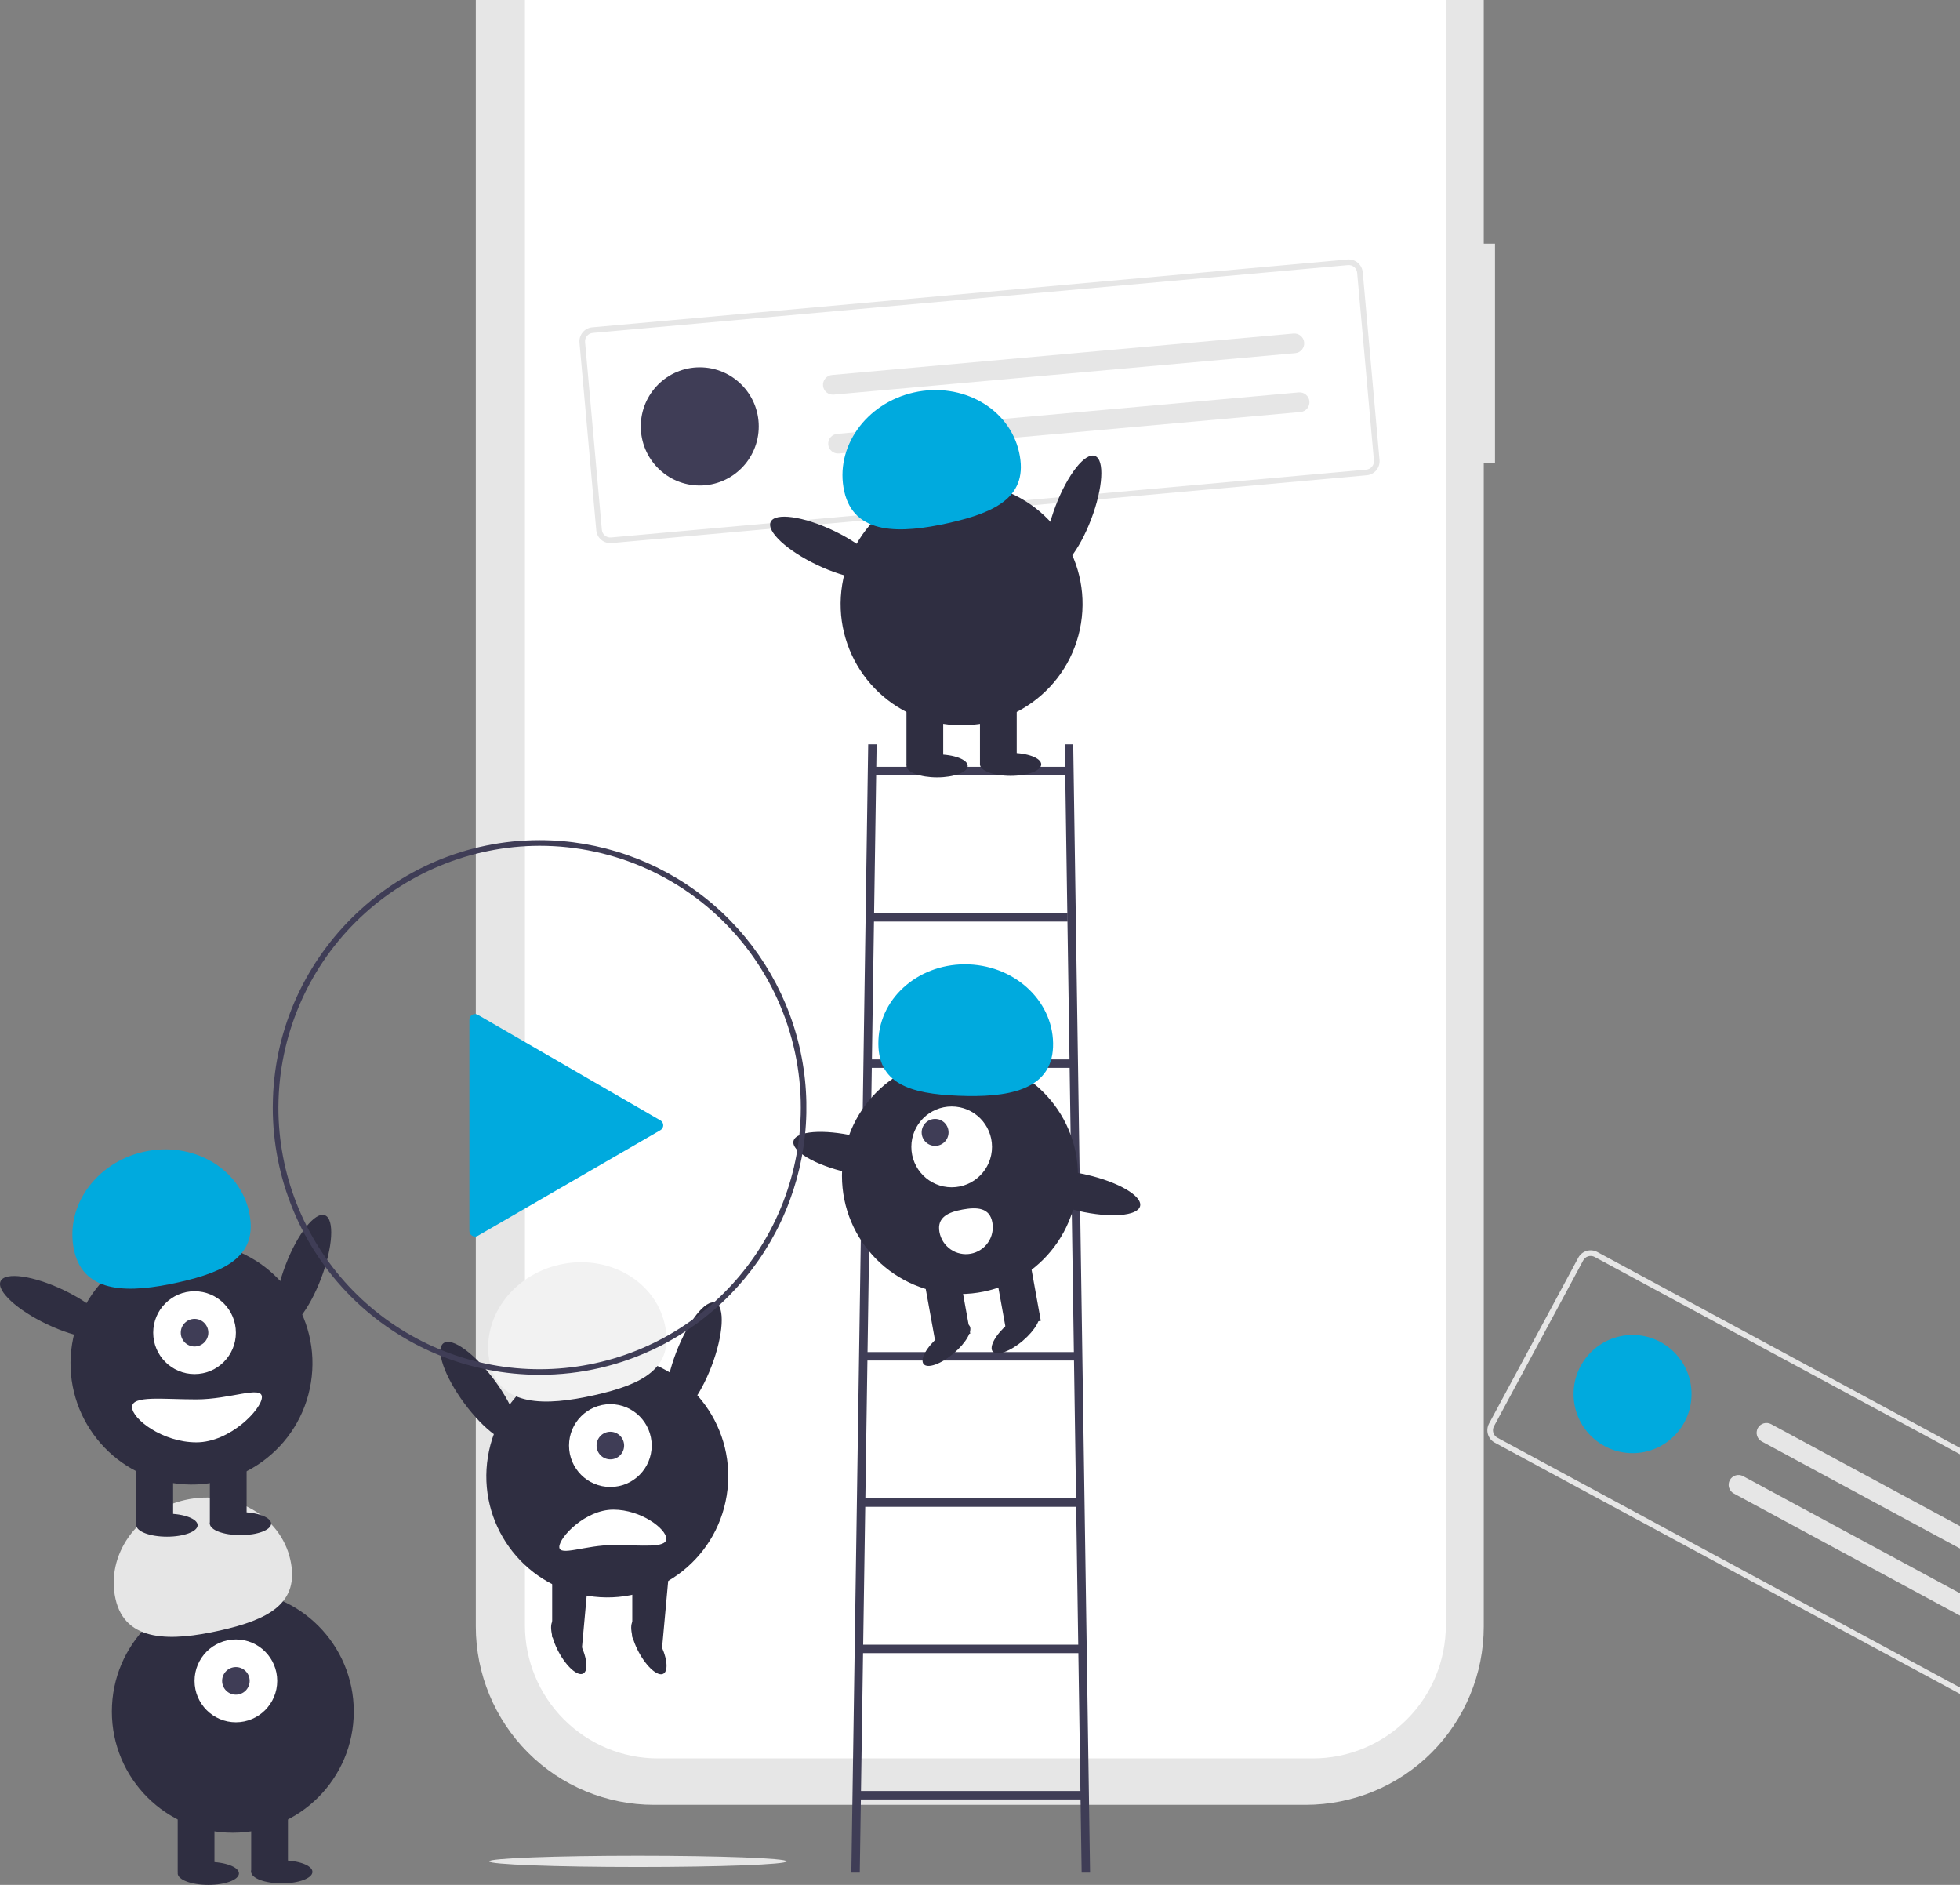 <svg xmlns="http://www.w3.org/2000/svg" width="234" height="225" viewBox="0 0 234 225" fill="none"><rect x="0" y="0" width="234" height="225" fill="#808080" stroke="none"/><g clip-path="url(#clip0_431_1633)"><path d="M178.484 29.089H177.143V-7.705C177.143 -10.501 176.593 -13.27 175.525 -15.854C174.456 -18.438 172.891 -20.785 170.916 -22.763C168.942 -24.74 166.599 -26.309 164.02 -27.379C161.44 -28.449 158.676 -29 155.884 -29H78.064C75.272 -29 72.508 -28.449 69.928 -27.379C67.349 -26.309 65.005 -24.74 63.031 -22.763C61.057 -20.785 59.491 -18.438 58.423 -15.854C57.355 -13.27 56.805 -10.501 56.805 -7.705V194.15C56.805 199.798 59.044 205.214 63.031 209.208C67.018 213.201 72.425 215.445 78.064 215.445H155.884C161.522 215.445 166.929 213.201 170.916 209.208C174.903 205.214 177.143 199.798 177.143 194.15V55.28H178.484V29.089Z" fill="#E6E6E6"></path><path d="M156.741 -23.46H146.583C147.05 -22.313 147.228 -21.068 147.102 -19.835C146.976 -18.603 146.549 -17.42 145.859 -16.392C145.169 -15.364 144.237 -14.521 143.146 -13.938C142.054 -13.356 140.836 -13.051 139.599 -13.051H95.017C93.78 -13.051 92.562 -13.356 91.471 -13.938C90.379 -14.521 89.447 -15.364 88.757 -16.392C88.067 -17.42 87.641 -18.603 87.514 -19.835C87.388 -21.068 87.567 -22.313 88.034 -23.46H78.546C74.335 -23.46 70.297 -21.785 67.32 -18.802C64.343 -15.82 62.67 -11.775 62.67 -7.557V194.001C62.67 196.09 63.081 198.158 63.878 200.087C64.676 202.017 65.846 203.77 67.32 205.247C68.794 206.723 70.544 207.895 72.471 208.694C74.397 209.493 76.461 209.904 78.546 209.904H156.741C158.826 209.904 160.89 209.493 162.816 208.694C164.743 207.895 166.493 206.723 167.967 205.247C169.441 203.77 170.611 202.017 171.408 200.087C172.206 198.158 172.617 196.09 172.617 194.001V-7.557C172.617 -9.645 172.206 -11.713 171.408 -13.643C170.611 -15.572 169.441 -17.325 167.967 -18.802C166.493 -20.279 164.743 -21.45 162.816 -22.249C160.89 -23.049 158.826 -23.46 156.741 -23.46Z" fill="white"></path><path d="M102.647 223.535H101.641L103.652 88.848H104.658L102.647 223.535Z" fill="#3F3D56"></path><path d="M130.141 223.535H129.135L127.123 88.848H128.129L130.141 223.535Z" fill="#3F3D56"></path><path d="M127.46 91.535H103.988V92.543H127.46V91.535Z" fill="#3F3D56"></path><path d="M127.46 109.001H103.988V110.009H127.46V109.001Z" fill="#3F3D56"></path><path d="M128.13 126.466H103.652V127.473H128.13V126.466Z" fill="#3F3D56"></path><path d="M128.465 143.932H103.652V144.939H128.465V143.932Z" fill="#3F3D56"></path><path d="M128.8 161.397H103.316V162.405H128.8V161.397Z" fill="#3F3D56"></path><path d="M128.801 178.863H102.982V179.871H128.801V178.863Z" fill="#3F3D56"></path><path d="M129.136 196.329H102.646V197.337H129.136V196.329Z" fill="#3F3D56"></path><path d="M129.472 213.795H101.977V214.803H129.472V213.795Z" fill="#3F3D56"></path><path d="M114.607 154.467C122.387 154.467 128.694 148.149 128.694 140.356C128.694 132.563 122.387 126.245 114.607 126.245C106.827 126.245 100.52 132.563 100.52 140.356C100.52 148.149 106.827 154.467 114.607 154.467Z" fill="#2F2E41"></path><path d="M122.893 150.109L118.682 150.873L120.047 158.431L124.259 157.667L122.893 150.109Z" fill="#2F2E41"></path><path d="M114.469 151.637L110.258 152.4L111.624 159.958L115.835 159.195L114.469 151.637Z" fill="#2F2E41"></path><path d="M113.86 161.547C115.363 160.272 116.195 158.781 115.717 158.216C115.24 157.652 113.635 158.228 112.132 159.503C110.629 160.778 109.797 162.269 110.274 162.834C110.752 163.398 112.357 162.822 113.86 161.547Z" fill="#2F2E41"></path><path d="M122.106 160.051C123.609 158.776 124.441 157.285 123.964 156.72C123.486 156.156 121.881 156.732 120.378 158.007C118.875 159.282 118.043 160.773 118.521 161.338C118.998 161.902 120.603 161.326 122.106 160.051Z" fill="#2F2E41"></path><path d="M113.619 141.727C116.278 141.727 118.434 139.567 118.434 136.904C118.434 134.24 116.278 132.081 113.619 132.081C110.96 132.081 108.805 134.24 108.805 136.904C108.805 139.567 110.96 141.727 113.619 141.727Z" fill="white"></path><path d="M111.64 136.784C112.526 136.784 113.245 136.064 113.245 135.176C113.245 134.288 112.526 133.568 111.64 133.568C110.754 133.568 110.035 134.288 110.035 135.176C110.035 136.064 110.754 136.784 111.64 136.784Z" fill="#3F3D56"></path><path d="M125.719 125.004C125.931 119.78 121.436 115.355 115.68 115.121C109.923 114.887 105.085 118.932 104.873 124.156C104.661 129.38 108.663 130.567 114.419 130.801C120.176 131.036 125.507 130.228 125.719 125.004Z" fill="#00AADE"></path><path d="M108.463 139.361C108.736 138.169 105.883 136.496 102.092 135.626C98.3 134.755 95.005 135.016 94.732 136.208C94.46 137.401 97.312 139.073 101.104 139.944C104.895 140.814 108.19 140.553 108.463 139.361Z" fill="#2F2E41"></path><path d="M136.116 143.967C136.388 142.775 133.536 141.103 129.744 140.232C125.952 139.361 122.657 139.622 122.385 140.815C122.112 142.007 124.964 143.679 128.756 144.55C132.548 145.421 135.843 145.16 136.116 143.967Z" fill="#2F2E41"></path><path d="M118.474 145.917C118.55 146.332 118.543 146.759 118.455 147.172C118.366 147.584 118.197 147.976 117.957 148.323C117.717 148.671 117.411 148.967 117.057 149.196C116.702 149.425 116.306 149.582 115.892 149.658C115.477 149.734 115.051 149.727 114.639 149.637C114.227 149.548 113.836 149.379 113.489 149.138C113.143 148.898 112.847 148.591 112.618 148.236C112.39 147.881 112.234 147.484 112.159 147.068L112.157 147.062C111.842 145.315 113.19 144.696 114.935 144.38C116.679 144.064 118.158 144.169 118.474 145.917Z" fill="white"></path><path d="M163.178 56.73L73.007 64.825C72.564 64.864 72.124 64.726 71.782 64.44C71.441 64.155 71.227 63.745 71.187 63.302L69.182 40.896C69.143 40.453 69.281 40.012 69.566 39.67C69.851 39.328 70.26 39.114 70.703 39.074L160.874 30.978C161.317 30.939 161.757 31.077 162.098 31.363C162.439 31.648 162.653 32.058 162.694 32.501L164.698 54.907C164.737 55.35 164.599 55.791 164.314 56.133C164.029 56.475 163.621 56.689 163.178 56.73ZM70.762 39.743C70.497 39.767 70.251 39.895 70.081 40.1C69.91 40.305 69.827 40.57 69.85 40.836L71.855 63.242C71.879 63.508 72.007 63.754 72.212 63.925C72.417 64.096 72.681 64.179 72.947 64.156L163.118 56.06C163.384 56.036 163.629 55.908 163.8 55.703C163.971 55.498 164.054 55.233 164.03 54.967L162.026 32.561C162.001 32.295 161.873 32.049 161.668 31.878C161.464 31.707 161.2 31.624 160.934 31.647L70.762 39.743Z" fill="#E6E6E6"></path><path d="M83.543 57.954C87.432 57.954 90.585 54.796 90.585 50.9C90.585 47.005 87.432 43.847 83.543 43.847C79.654 43.847 76.502 47.005 76.502 50.9C76.502 54.796 79.654 57.954 83.543 57.954Z" fill="#3F3D56"></path><path d="M99.323 44.762C99.169 44.776 99.02 44.82 98.883 44.892C98.747 44.963 98.626 45.061 98.527 45.179C98.428 45.298 98.353 45.435 98.308 45.582C98.261 45.729 98.245 45.884 98.259 46.038C98.272 46.192 98.316 46.342 98.388 46.478C98.459 46.615 98.557 46.736 98.675 46.835C98.793 46.934 98.93 47.009 99.077 47.055C99.224 47.101 99.379 47.118 99.532 47.104L154.637 42.157C154.79 42.143 154.94 42.099 155.076 42.028C155.213 41.956 155.334 41.858 155.433 41.74C155.532 41.621 155.606 41.485 155.652 41.337C155.698 41.19 155.715 41.035 155.701 40.881C155.687 40.727 155.643 40.578 155.572 40.441C155.501 40.304 155.403 40.183 155.285 40.084C155.166 39.985 155.03 39.91 154.883 39.864C154.736 39.818 154.581 39.801 154.427 39.815L99.323 44.762Z" fill="#E6E6E6"></path><path d="M99.95 51.788C99.796 51.801 99.647 51.844 99.51 51.916C99.372 51.987 99.251 52.085 99.151 52.203C99.052 52.322 98.977 52.459 98.931 52.607C98.885 52.754 98.868 52.91 98.882 53.064C98.895 53.218 98.939 53.368 99.011 53.505C99.083 53.642 99.181 53.764 99.3 53.863C99.419 53.962 99.556 54.036 99.703 54.082C99.851 54.128 100.006 54.144 100.16 54.129L155.265 49.182C155.574 49.154 155.86 49.004 156.06 48.765C156.259 48.526 156.355 48.217 156.328 47.907C156.3 47.596 156.15 47.31 155.912 47.11C155.673 46.91 155.365 46.813 155.055 46.84L99.95 51.788Z" fill="#E6E6E6"></path><path d="M130.268 61.992C131.691 58.261 131.898 54.873 130.728 54.426C129.559 53.978 127.457 56.64 126.033 60.371C124.609 64.102 124.403 67.49 125.572 67.938C126.742 68.385 128.844 65.724 130.268 61.992Z" fill="#2F2E41"></path><path d="M129.056 74.422C130.334 66.536 124.987 59.106 117.115 57.826C109.243 56.547 101.825 61.902 100.548 69.788C99.27 77.674 104.616 85.104 112.489 86.383C120.361 87.663 127.779 82.308 129.056 74.422Z" fill="#2F2E41"></path><path d="M112.608 83.457H108.221V91.331H112.608V83.457Z" fill="#2F2E41"></path><path d="M121.383 83.457H116.996V91.331H121.383V83.457Z" fill="#2F2E41"></path><path d="M111.877 92.795C113.896 92.795 115.532 92.181 115.532 91.422C115.532 90.664 113.896 90.049 111.877 90.049C109.858 90.049 108.221 90.664 108.221 91.422C108.221 92.181 109.858 92.795 111.877 92.795Z" fill="#2F2E41"></path><path d="M120.652 92.613C122.671 92.613 124.308 91.998 124.308 91.24C124.308 90.481 122.671 89.866 120.652 89.866C118.633 89.866 116.996 90.481 116.996 91.24C116.996 91.998 118.633 92.613 120.652 92.613Z" fill="#2F2E41"></path><path d="M100.794 58.652C99.627 53.421 103.355 48.136 109.119 46.846C114.883 45.557 120.5 48.752 121.667 53.983C122.833 59.214 119.013 61.143 113.249 62.433C107.485 63.722 101.96 63.883 100.794 58.652Z" fill="#00AADE"></path><path d="M105.06 68.492C105.596 67.359 103.111 65.053 99.507 63.341C95.904 61.629 92.549 61.16 92.012 62.293C91.476 63.426 93.962 65.732 97.565 67.444C101.168 69.156 104.524 69.625 105.06 68.492Z" fill="#2F2E41"></path><path d="M27.796 218.775C35.772 218.775 42.237 212.298 42.237 204.309C42.237 196.32 35.772 189.844 27.796 189.844C19.821 189.844 13.355 196.32 13.355 204.309C13.355 212.298 19.821 218.775 27.796 218.775Z" fill="#2F2E41"></path><path d="M25.604 215.661H21.217V223.535H25.604V215.661Z" fill="#2F2E41"></path><path d="M34.377 215.661H29.99V223.535H34.377V215.661Z" fill="#2F2E41"></path><path d="M24.873 225C26.892 225 28.529 224.385 28.529 223.626C28.529 222.868 26.892 222.253 24.873 222.253C22.854 222.253 21.217 222.868 21.217 223.626C21.217 224.385 22.854 225 24.873 225Z" fill="#2F2E41"></path><path d="M33.646 224.817C35.665 224.817 37.302 224.202 37.302 223.444C37.302 222.685 35.665 222.07 33.646 222.07C31.627 222.07 29.99 222.685 29.99 223.444C29.99 224.202 31.627 224.817 33.646 224.817Z" fill="#2F2E41"></path><path d="M28.162 205.591C30.888 205.591 33.097 203.377 33.097 200.647C33.097 197.917 30.888 195.703 28.162 195.703C25.436 195.703 23.227 197.917 23.227 200.647C23.227 203.377 25.436 205.591 28.162 205.591Z" fill="white"></path><path d="M28.163 202.295C29.071 202.295 29.808 201.557 29.808 200.647C29.808 199.737 29.071 198.999 28.163 198.999C27.254 198.999 26.518 199.737 26.518 200.647C26.518 201.557 27.254 202.295 28.163 202.295Z" fill="#3F3D56"></path><path d="M13.79 190.857C12.624 185.626 16.351 180.341 22.115 179.051C27.879 177.762 33.497 180.957 34.663 186.188C35.829 191.419 32.009 193.349 26.245 194.638C20.481 195.927 14.956 196.088 13.79 190.857Z" fill="#E6E6E6"></path><path d="M38.326 152.631C39.75 148.9 39.956 145.512 38.787 145.064C37.617 144.617 35.515 147.278 34.092 151.01C32.668 154.741 32.462 158.129 33.631 158.576C34.8 159.024 36.902 156.362 38.326 152.631Z" fill="#2F2E41"></path><path d="M37.117 165.061C38.394 157.175 33.048 149.745 25.175 148.465C17.303 147.185 9.886 152.541 8.608 160.426C7.331 168.312 12.677 175.742 20.549 177.022C28.422 178.302 35.839 172.947 37.117 165.061Z" fill="#2F2E41"></path><path d="M20.668 174.097H16.281V181.97H20.668V174.097Z" fill="#2F2E41"></path><path d="M29.442 174.097H25.055V181.97H29.442V174.097Z" fill="#2F2E41"></path><path d="M19.937 183.435C21.956 183.435 23.593 182.82 23.593 182.062C23.593 181.303 21.956 180.688 19.937 180.688C17.918 180.688 16.281 181.303 16.281 182.062C16.281 182.82 17.918 183.435 19.937 183.435Z" fill="#2F2E41"></path><path d="M28.711 183.251C30.73 183.251 32.367 182.637 32.367 181.878C32.367 181.12 30.73 180.505 28.711 180.505C26.692 180.505 25.055 181.12 25.055 181.878C25.055 182.637 26.692 183.251 28.711 183.251Z" fill="#2F2E41"></path><path d="M23.227 164.025C25.952 164.025 28.162 161.812 28.162 159.082C28.162 156.351 25.952 154.138 23.227 154.138C20.501 154.138 18.291 156.351 18.291 159.082C18.291 161.812 20.501 164.025 23.227 164.025Z" fill="white"></path><path d="M23.227 160.73C24.136 160.73 24.872 159.992 24.872 159.082C24.872 158.171 24.136 157.434 23.227 157.434C22.319 157.434 21.582 158.171 21.582 159.082C21.582 159.992 22.319 160.73 23.227 160.73Z" fill="#3F3D56"></path><path d="M8.854 149.292C7.688 144.061 11.415 138.775 17.179 137.486C22.943 136.197 28.561 139.392 29.727 144.623C30.893 149.854 27.073 151.783 21.309 153.072C15.545 154.362 10.02 154.523 8.854 149.292Z" fill="#00AADE"></path><path d="M13.12 159.132C13.657 157.999 11.171 155.693 7.568 153.981C3.965 152.269 0.609 151.8 0.073 152.933C-0.464 154.066 2.022 156.372 5.625 158.084C9.228 159.796 12.584 160.265 13.12 159.132Z" fill="#2F2E41"></path><path d="M15.768 167.962C15.768 169.378 19.407 172.174 23.445 172.174C27.483 172.174 31.269 168.188 31.269 166.772C31.269 165.356 27.483 167.047 23.445 167.047C19.407 167.047 15.768 166.547 15.768 167.962Z" fill="white"></path><path d="M84.949 163.083C86.373 159.352 86.579 155.964 85.41 155.516C84.24 155.069 82.138 157.731 80.715 161.462C79.291 165.193 79.085 168.581 80.254 169.028C81.423 169.476 83.525 166.814 84.949 163.083Z" fill="#2F2E41"></path><path d="M86.757 178.536C88.035 170.65 82.689 163.22 74.816 161.941C66.944 160.661 59.526 166.016 58.249 173.902C56.971 181.788 62.317 189.218 70.19 190.498C78.062 191.777 85.48 186.422 86.757 178.536Z" fill="#2F2E41"></path><path d="M65.922 187.572H70.309L69.45 197.001L65.922 195.446V187.572Z" fill="#2F2E41"></path><path d="M69.632 199.771C70.299 199.412 70.065 197.677 69.11 195.895C68.155 194.113 66.84 192.959 66.173 193.318C65.506 193.677 65.739 195.412 66.694 197.194C67.649 198.976 68.965 200.13 69.632 199.771Z" fill="#2F2E41"></path><path d="M75.486 187.596H79.874L79.015 197.025L75.486 195.469V187.596Z" fill="#2F2E41"></path><path d="M79.196 199.796C79.863 199.437 79.63 197.701 78.674 195.919C77.719 194.137 76.404 192.984 75.737 193.343C75.07 193.701 75.304 195.437 76.259 197.219C77.214 199.001 78.529 200.154 79.196 199.796Z" fill="#2F2E41"></path><path d="M72.869 177.501C75.595 177.501 77.805 175.288 77.805 172.557C77.805 169.827 75.595 167.613 72.869 167.613C70.143 167.613 67.934 169.827 67.934 172.557C67.934 175.288 70.143 177.501 72.869 177.501Z" fill="white"></path><path d="M72.868 174.205C73.776 174.205 74.513 173.467 74.513 172.557C74.513 171.647 73.776 170.909 72.868 170.909C71.959 170.909 71.223 171.647 71.223 172.557C71.223 173.467 71.959 174.205 72.868 174.205Z" fill="#3F3D56"></path><path d="M58.495 162.766C57.329 157.535 61.056 152.25 66.82 150.961C72.584 149.671 78.202 152.867 79.368 158.098C80.534 163.328 76.714 165.258 70.95 166.547C65.186 167.836 59.661 167.997 58.495 162.766Z" fill="#F2F2F2"></path><path d="M61.534 171.966C62.541 171.221 61.436 168.013 59.067 164.8C56.698 161.586 53.961 159.586 52.954 160.331C51.947 161.076 53.051 164.284 55.421 167.497C57.79 170.711 60.527 172.711 61.534 171.966Z" fill="#2F2E41"></path><path d="M79.55 183.678C79.55 182.511 76.55 180.207 73.222 180.207C69.894 180.207 66.773 183.492 66.773 184.659C66.773 185.826 69.894 184.433 73.222 184.433C76.55 184.433 79.55 184.845 79.55 183.678Z" fill="white"></path><path d="M64.421 164.109C60.237 164.111 56.094 163.286 52.228 161.684C48.363 160.081 44.851 157.73 41.892 154.767C38.934 151.804 36.588 148.285 34.988 144.413C33.387 140.541 32.565 136.391 32.566 132.2C32.566 132.134 32.567 132.063 32.57 131.997C32.668 114.522 46.956 100.292 64.421 100.292C71.606 100.293 78.581 102.727 84.212 107.2C89.842 111.673 93.798 117.92 95.436 124.929C97.075 131.938 96.299 139.295 93.237 145.807C90.174 152.319 85.004 157.602 78.566 160.799C74.172 162.989 69.328 164.122 64.421 164.109ZM64.421 100.964C56.188 100.982 48.294 104.254 42.456 110.069C36.618 115.883 33.306 123.771 33.24 132.018C33.237 132.089 33.237 132.146 33.237 132.2C33.235 140.122 36.237 147.749 41.637 153.536C47.036 159.324 54.429 162.841 62.319 163.375C70.209 163.909 78.007 161.42 84.134 156.412C90.262 151.404 94.261 144.251 95.322 136.401C95.922 131.985 95.57 127.49 94.292 123.221C93.013 118.952 90.837 115.006 87.91 111.649C84.983 108.292 81.372 105.601 77.32 103.758C73.269 101.915 68.87 100.962 64.421 100.964Z" fill="#3F3D56"></path><path d="M78.847 133.745L57.045 121.136C56.943 121.077 56.827 121.046 56.71 121.046C56.592 121.046 56.476 121.077 56.374 121.136C56.272 121.195 56.188 121.28 56.129 121.382C56.07 121.484 56.039 121.6 56.039 121.718V146.936C56.039 147.054 56.07 147.17 56.129 147.272C56.188 147.374 56.272 147.459 56.374 147.518C56.476 147.577 56.592 147.608 56.71 147.608C56.827 147.608 56.943 147.577 57.045 147.518L78.847 134.909C78.949 134.85 79.034 134.765 79.093 134.663C79.152 134.561 79.183 134.445 79.183 134.327C79.183 134.209 79.152 134.093 79.093 133.991C79.034 133.889 78.949 133.804 78.847 133.745L57.045 121.136C56.943 121.077 56.827 121.046 56.71 121.046C56.592 121.046 56.476 121.077 56.374 121.136C56.272 121.195 56.188 121.28 56.129 121.382C56.07 121.484 56.039 121.6 56.039 121.718V146.936C56.039 147.054 56.07 147.17 56.129 147.272C56.188 147.374 56.272 147.459 56.374 147.518C56.476 147.577 56.592 147.608 56.71 147.608C56.827 147.608 56.943 147.577 57.045 147.518L78.847 134.909C78.949 134.85 79.034 134.765 79.093 134.663C79.152 134.561 79.183 134.445 79.183 134.327C79.183 134.209 79.152 134.093 79.093 133.991C79.034 133.889 78.949 133.804 78.847 133.745Z" fill="#00AADE"></path><path d="M76.158 222.863C85.973 222.863 93.929 222.562 93.929 222.191C93.929 221.82 85.973 221.52 76.158 221.52C66.343 221.52 58.387 221.82 58.387 222.191C58.387 222.562 66.343 222.863 76.158 222.863Z" fill="#E6E6E6"></path><path d="M258.143 215.244L178.453 172.21C178.062 171.999 177.77 171.64 177.643 171.214C177.515 170.787 177.562 170.327 177.772 169.935L188.429 150.134C188.64 149.742 188.998 149.45 189.424 149.323C189.85 149.195 190.309 149.242 190.7 149.452L270.391 192.486C270.782 192.698 271.073 193.056 271.201 193.483C271.328 193.909 271.282 194.369 271.071 194.761L260.415 214.563C260.203 214.955 259.845 215.246 259.42 215.374C258.994 215.502 258.535 215.455 258.143 215.244ZM190.382 150.044C190.147 149.917 189.872 149.889 189.616 149.966C189.361 150.042 189.146 150.217 189.019 150.452L178.363 170.254C178.236 170.489 178.208 170.765 178.285 171.021C178.361 171.277 178.536 171.492 178.771 171.619L258.461 214.653C258.696 214.78 258.972 214.808 259.227 214.731C259.483 214.654 259.697 214.479 259.824 214.244L270.481 194.443C270.607 194.207 270.635 193.931 270.559 193.675C270.482 193.42 270.307 193.204 270.073 193.077L190.382 150.044Z" fill="#E6E6E6"></path><path d="M194.907 173.463C198.796 173.463 201.948 170.305 201.948 166.41C201.948 162.514 198.796 159.356 194.907 159.356C191.018 159.356 187.865 162.514 187.865 166.41C187.865 170.305 191.018 173.463 194.907 173.463Z" fill="#00AADE"></path><path d="M211.45 170C211.314 169.927 211.165 169.881 211.012 169.865C210.859 169.85 210.704 169.864 210.556 169.909C210.408 169.953 210.271 170.026 210.151 170.123C210.032 170.221 209.932 170.341 209.859 170.477C209.786 170.613 209.74 170.762 209.725 170.916C209.709 171.069 209.724 171.225 209.768 171.372C209.812 171.52 209.885 171.658 209.983 171.778C210.08 171.897 210.2 171.997 210.336 172.07L259.036 198.368C259.171 198.442 259.32 198.488 259.473 198.503C259.627 198.519 259.782 198.504 259.929 198.46C260.077 198.416 260.215 198.343 260.334 198.245C260.454 198.148 260.553 198.028 260.626 197.892C260.699 197.756 260.745 197.607 260.76 197.453C260.776 197.299 260.761 197.144 260.717 196.996C260.673 196.848 260.6 196.711 260.503 196.591C260.405 196.471 260.285 196.372 260.149 196.299L211.45 170Z" fill="#E6E6E6"></path><path d="M208.107 176.209C207.833 176.061 207.512 176.028 207.214 176.118C206.916 176.207 206.665 176.412 206.518 176.686C206.37 176.961 206.337 177.283 206.426 177.581C206.516 177.88 206.72 178.131 206.994 178.279L255.693 204.577C255.829 204.65 255.978 204.696 256.131 204.712C256.284 204.727 256.439 204.713 256.587 204.668C256.735 204.624 256.872 204.551 256.992 204.454C257.111 204.356 257.21 204.236 257.283 204.1C257.356 203.964 257.402 203.815 257.418 203.662C257.433 203.508 257.419 203.353 257.375 203.205C257.33 203.057 257.257 202.919 257.16 202.8C257.063 202.68 256.943 202.581 256.807 202.508L208.107 176.209Z" fill="#E6E6E6"></path></g><defs><clipPath id="clip0_431_1633"><rect width="276" height="254" fill="white" transform="translate(0 -29)"></rect></clipPath></defs></svg>